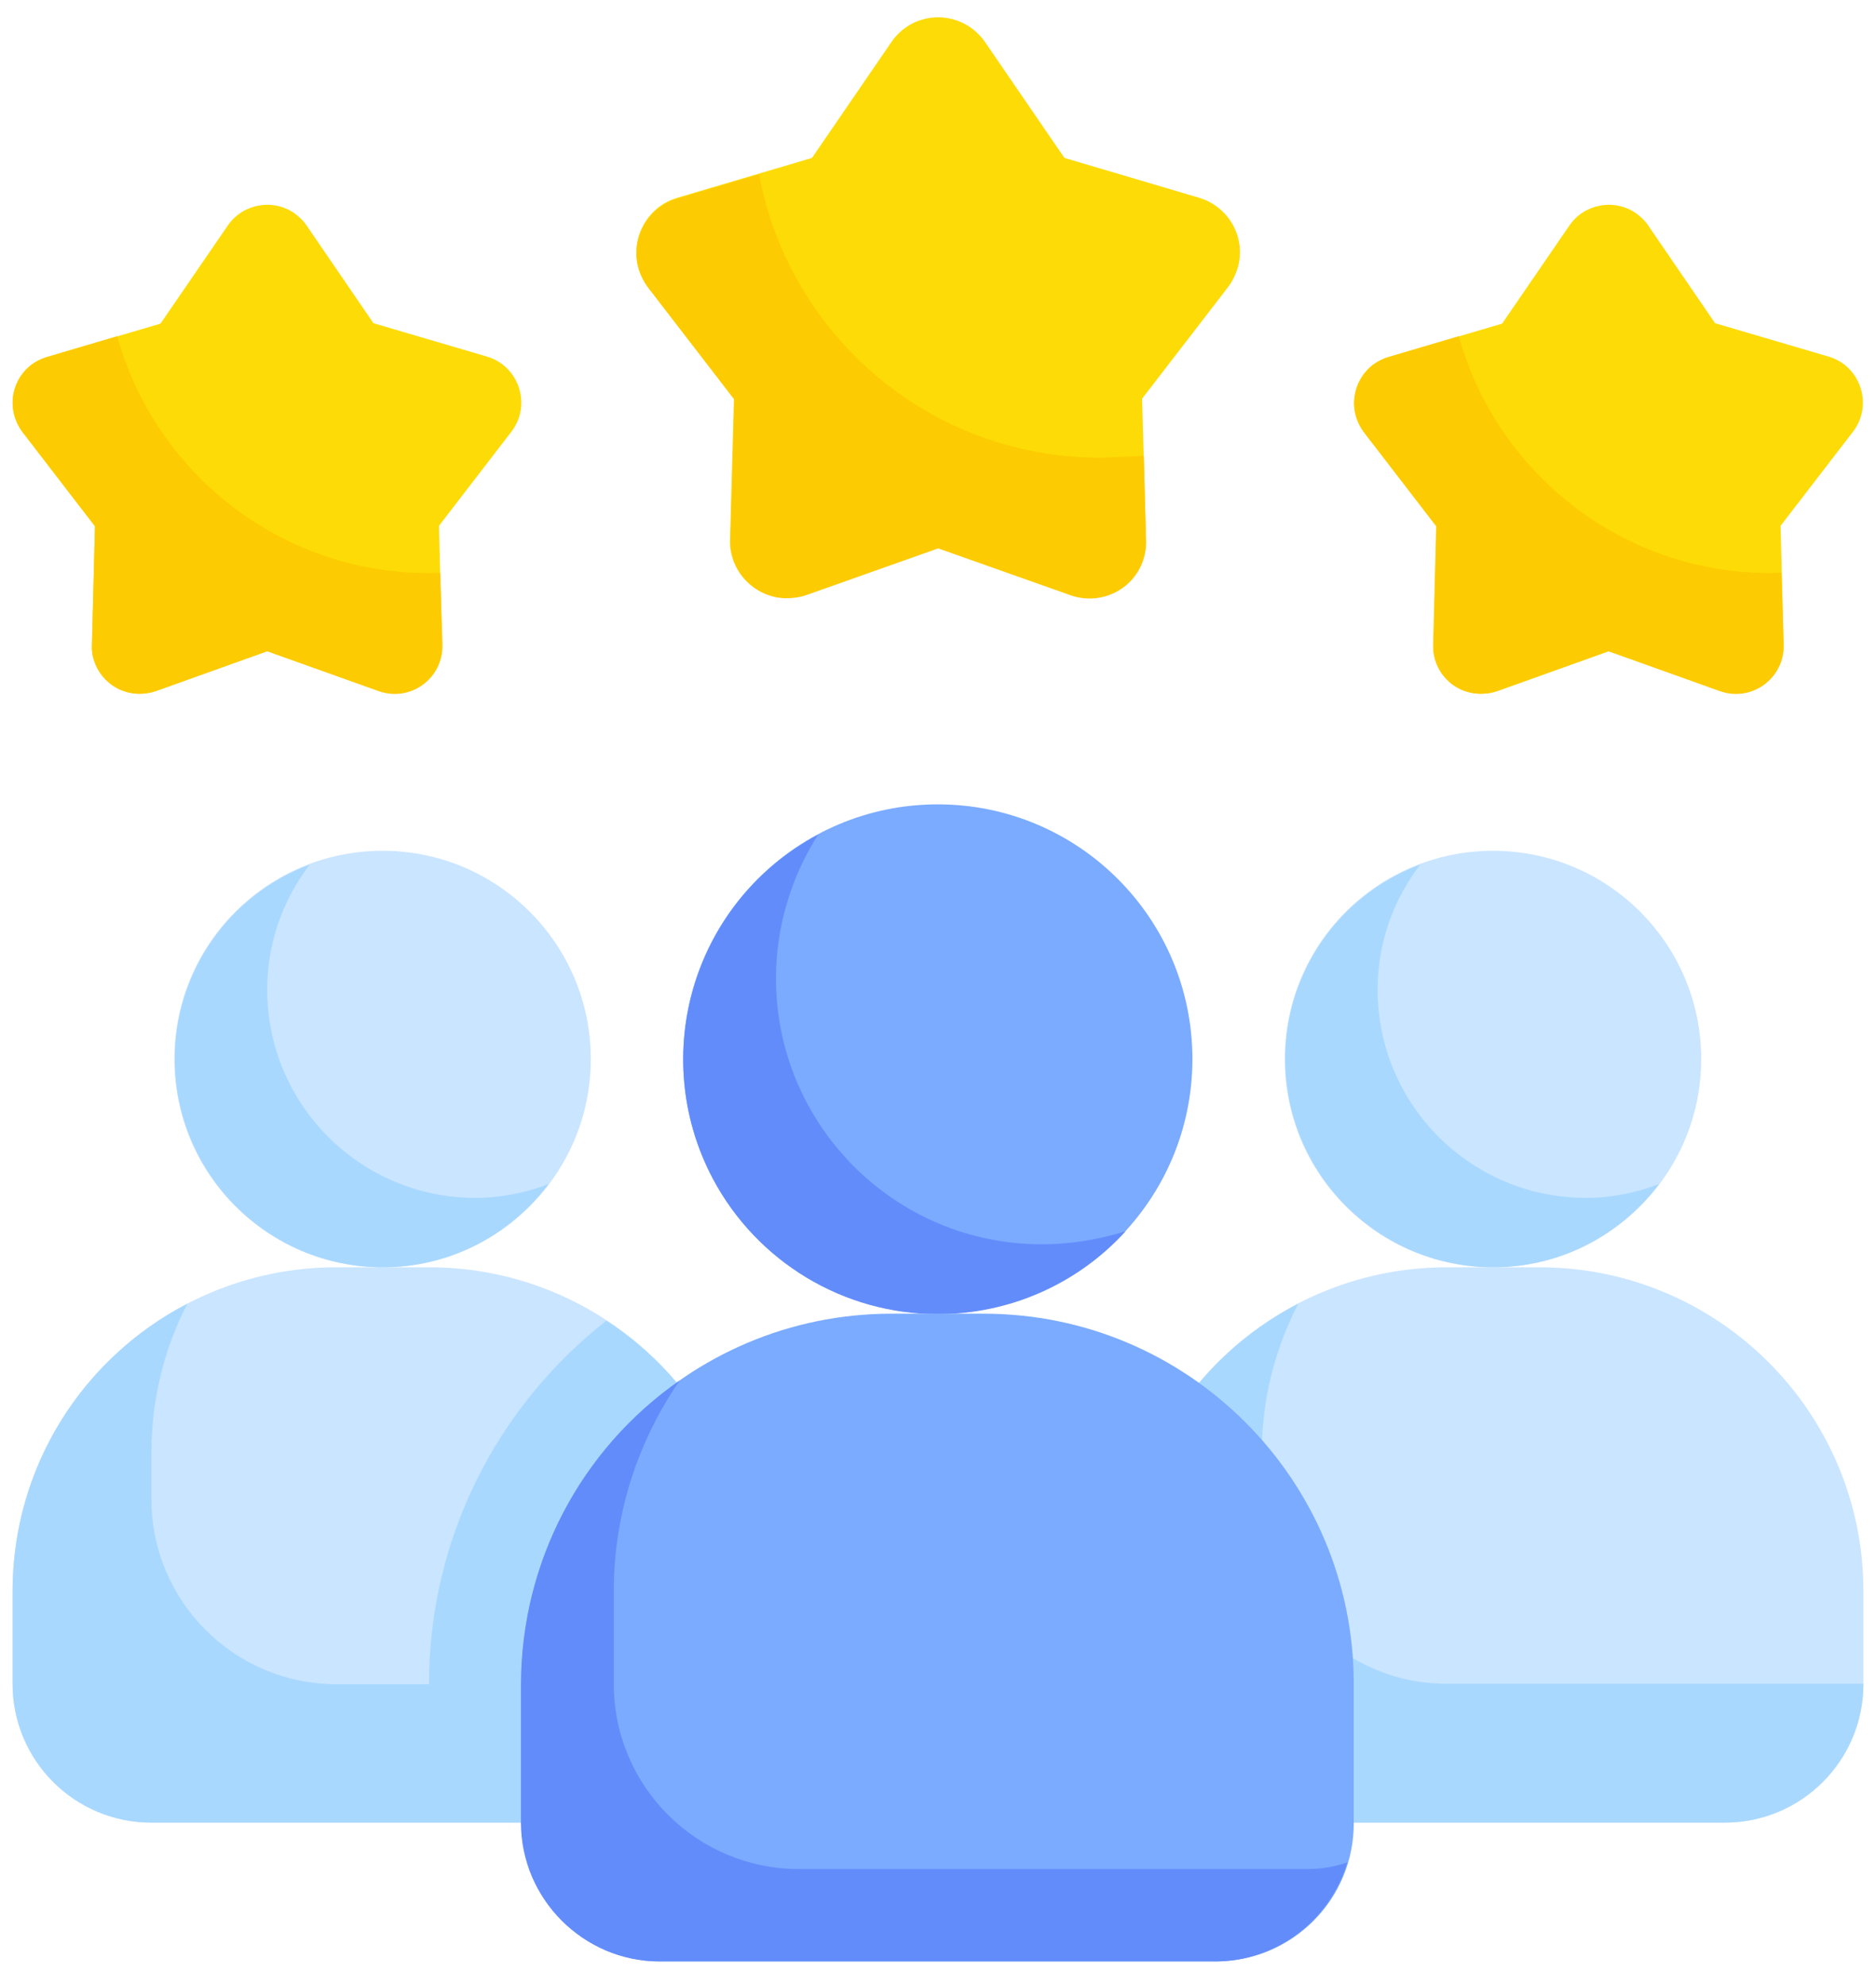 <svg version="1.1" id="Layer_1" xmlns="http://www.w3.org/2000/svg" x="0" y="0" viewBox="0 0 432.5 457.7" style="enable-background:new 0 0 432.5 457.7" xml:space="preserve"><style>.st0{fill:#cae5ff}.st2{fill:#7aabff}.st3{fill:#638cfb}</style><path class="st0" d="M77.6 292.1h21.3c41.2 0 74.7 33.4 74.7 74.7v21.3c0 17.7-14.3 32-32 32H34.9c-17.7 0-32-14.3-32-32v-21.3c0-41.2 33.4-74.7 74.7-74.7z"/><circle class="st0" cx="344.2" cy="244.1" r="48"/><circle class="st0" cx="88.2" cy="244.1" r="48"/><path class="st0" d="M333.6 292.1h21.3c41.2 0 74.7 33.4 74.7 74.7v21.3c0 17.7-14.3 32-32 32H290.9c-17.7 0-32-14.3-32-32v-21.3c0-41.2 33.4-74.7 74.7-74.7z"/><path d="M109.6 276.1c-26.5 0-48-21.5-48-48 0-10.9 3.7-20.8 9.8-28.8-18.7 7-31.1 24.8-31.1 44.8 0 26.5 21.5 48 48 48 15.7 0 29.4-7.6 38.2-19.2-5.4 2.1-11.2 3.2-16.9 3.2zm181.3 69.4v-10.7c0-12.4 3.1-24 8.4-34.3-24.8 12.8-40.4 38.4-40.4 66.3v21.3c0 17.7 14.3 32 32 32h106.7c17.7 0 32-14.3 32-32h-96c-23.6 0-42.7-19.1-42.7-42.6zm74.7-69.4c-26.5 0-48-21.5-48-48 0-10.9 3.7-20.8 9.8-28.8-18.7 7-31.1 24.8-31.1 44.8 0 26.5 21.5 48 48 48 15.7 0 29.4-7.6 38.2-19.2-5.4 2.1-11.2 3.2-16.9 3.2zm-192 90.7v21.3c0 17.7-14.3 32-32 32H34.9c-17.7 0-32-14.3-32-32v-21.3c0-28.9 16.3-53.9 40.3-66.3-5.3 10.2-8.3 22-8.3 34.3v10.7c0 23.6 19.1 42.7 42.7 42.7h21.3c0-34 16-64.3 40.9-83.8 21.1 13.7 33.8 37.2 33.8 62.4z" style="fill:#a9d8ff"/><circle class="st2" cx="216.2" cy="244.1" r="58.7"/><path class="st3" d="M240.2 286.8c-33.9 0-61.3-27.5-61.3-61.3 0-11.7 3.4-23.2 9.7-33.1-28.6 15.2-39.4 50.8-24.2 79.4 10.2 19.1 30.1 31.1 51.8 31.1 16.5 0 32.2-6.9 43.3-19.1-6.2 1.9-12.7 3-19.3 3z"/><path class="st2" d="M280.2 452.1h-128c-17.6 0-32-14.4-32-32v-32c0-47.1 38.3-85.3 85.3-85.3h21.3c47.1 0 85.3 38.3 85.3 85.3v32c.1 17.7-14.2 32-31.9 32z"/><path class="st3" d="M301.6 430.8H184.2c-23.6 0-42.7-19.1-42.7-42.7v-21.3c0-18.1 5.7-34.8 15.2-48.6-22.9 15.9-36.5 42-36.6 69.9v32c0 17.6 14.4 32 32 32h128c14.1 0 26.5-9.3 30.5-22.8-2.8.9-5.8 1.5-9 1.5z"/><path d="m370.9 150.1-25.7 9.2c-5.7 2-12-1-14.1-6.7-.5-1.3-.7-2.6-.6-4l.7-27.3-16.7-21.7c-3.7-4.8-2.8-11.8 2-15.5 1.1-.8 2.3-1.4 3.6-1.8l26.2-7.7L361.8 52c3.4-5 10.3-6.3 15.3-2.9 1.1.8 2.1 1.7 2.9 2.9l15.4 22.5 26.2 7.7c7.4 2.2 10.3 11.2 5.6 17.3l-16.7 21.7.7 27.3c.2 6.1-4.6 11.2-10.7 11.3-1.4 0-2.7-.2-4-.6l-25.6-9.1zm-309.3 0-25.7 9.2c-5.7 2-12-1-14.1-6.7-.5-1.3-.7-2.6-.6-4l.7-27.3L5.2 99.6c-3.7-4.8-2.8-11.8 2-15.5 1.1-.8 2.3-1.4 3.6-1.8L37 74.6 52.5 52c3.4-5 10.3-6.3 15.3-2.9 1.1.8 2.1 1.7 2.9 2.9l15.4 22.5 26.2 7.7c7.4 2.2 10.3 11.2 5.6 17.3l-16.7 21.7.7 27.3c.2 6.1-4.6 11.2-10.7 11.3-1.4 0-2.7-.2-4-.6l-25.6-9.1zm154.6-24-30.5 10.8c-6.8 2.4-14.3-1.1-16.7-7.9-.5-1.5-.8-3.1-.7-4.7l.9-32.4-19.8-25.7c-4.4-5.7-3.3-13.9 2.4-18.4 1.3-1 2.7-1.7 4.3-2.2l31.1-9.2 18.3-26.7c4.1-6 12.2-7.5 18.2-3.4 1.3.9 2.5 2.1 3.4 3.4l18.3 26.7 31.1 9.2c6.9 2.1 10.9 9.3 8.8 16.3-.5 1.5-1.2 3-2.2 4.3l-19.8 25.7.9 32.4c.2 7.2-5.5 13.2-12.7 13.4-1.6 0-3.2-.2-4.7-.7l-30.6-10.9z" style="fill:#fddb06"/><path d="M408.2 132.1c-34.3 0-63.1-23.1-71.9-54.6l-16.2 4.8c-5.8 1.7-9.2 7.9-7.5 13.7.4 1.3 1 2.5 1.8 3.6l16.7 21.7-.7 27.3c-.2 6.1 4.6 11.2 10.7 11.3 1.4 0 2.7-.2 4-.6l25.7-9.2 25.7 9.2c7.3 2.6 14.9-2.9 14.7-10.7l-.5-16.6c-.7 0-1.6.1-2.5.1zm-154.6-26.6c-39.2 0-71.7-28.2-78.6-65.3l-18.9 5.6c-6.9 2.1-10.9 9.3-8.8 16.3.5 1.5 1.2 3 2.2 4.3l19.8 25.7-.9 32.4c-.2 7.2 5.5 13.2 12.7 13.4 1.6 0 3.2-.2 4.7-.7l30.5-10.8 30.5 10.8c6.8 2.4 14.3-1.1 16.7-7.9.5-1.5.8-3.1.7-4.7l-.5-19.5c-3.4.1-6.7.3-10.1.4zM98.9 132.1c-34.3 0-63.1-23.1-71.9-54.6l-16.2 4.8C5 84 1.6 90.1 3.4 96c.4 1.3 1 2.5 1.8 3.6l16.7 21.7-.7 27.3c-.2 6.1 4.6 11.2 10.7 11.3 1.4 0 2.7-.2 4-.6l25.7-9.2 25.7 9.2c7.3 2.6 14.9-2.9 14.7-10.7l-.5-16.5c-.8-.1-1.7 0-2.6 0z" style="fill:#fdcb02"/></svg>